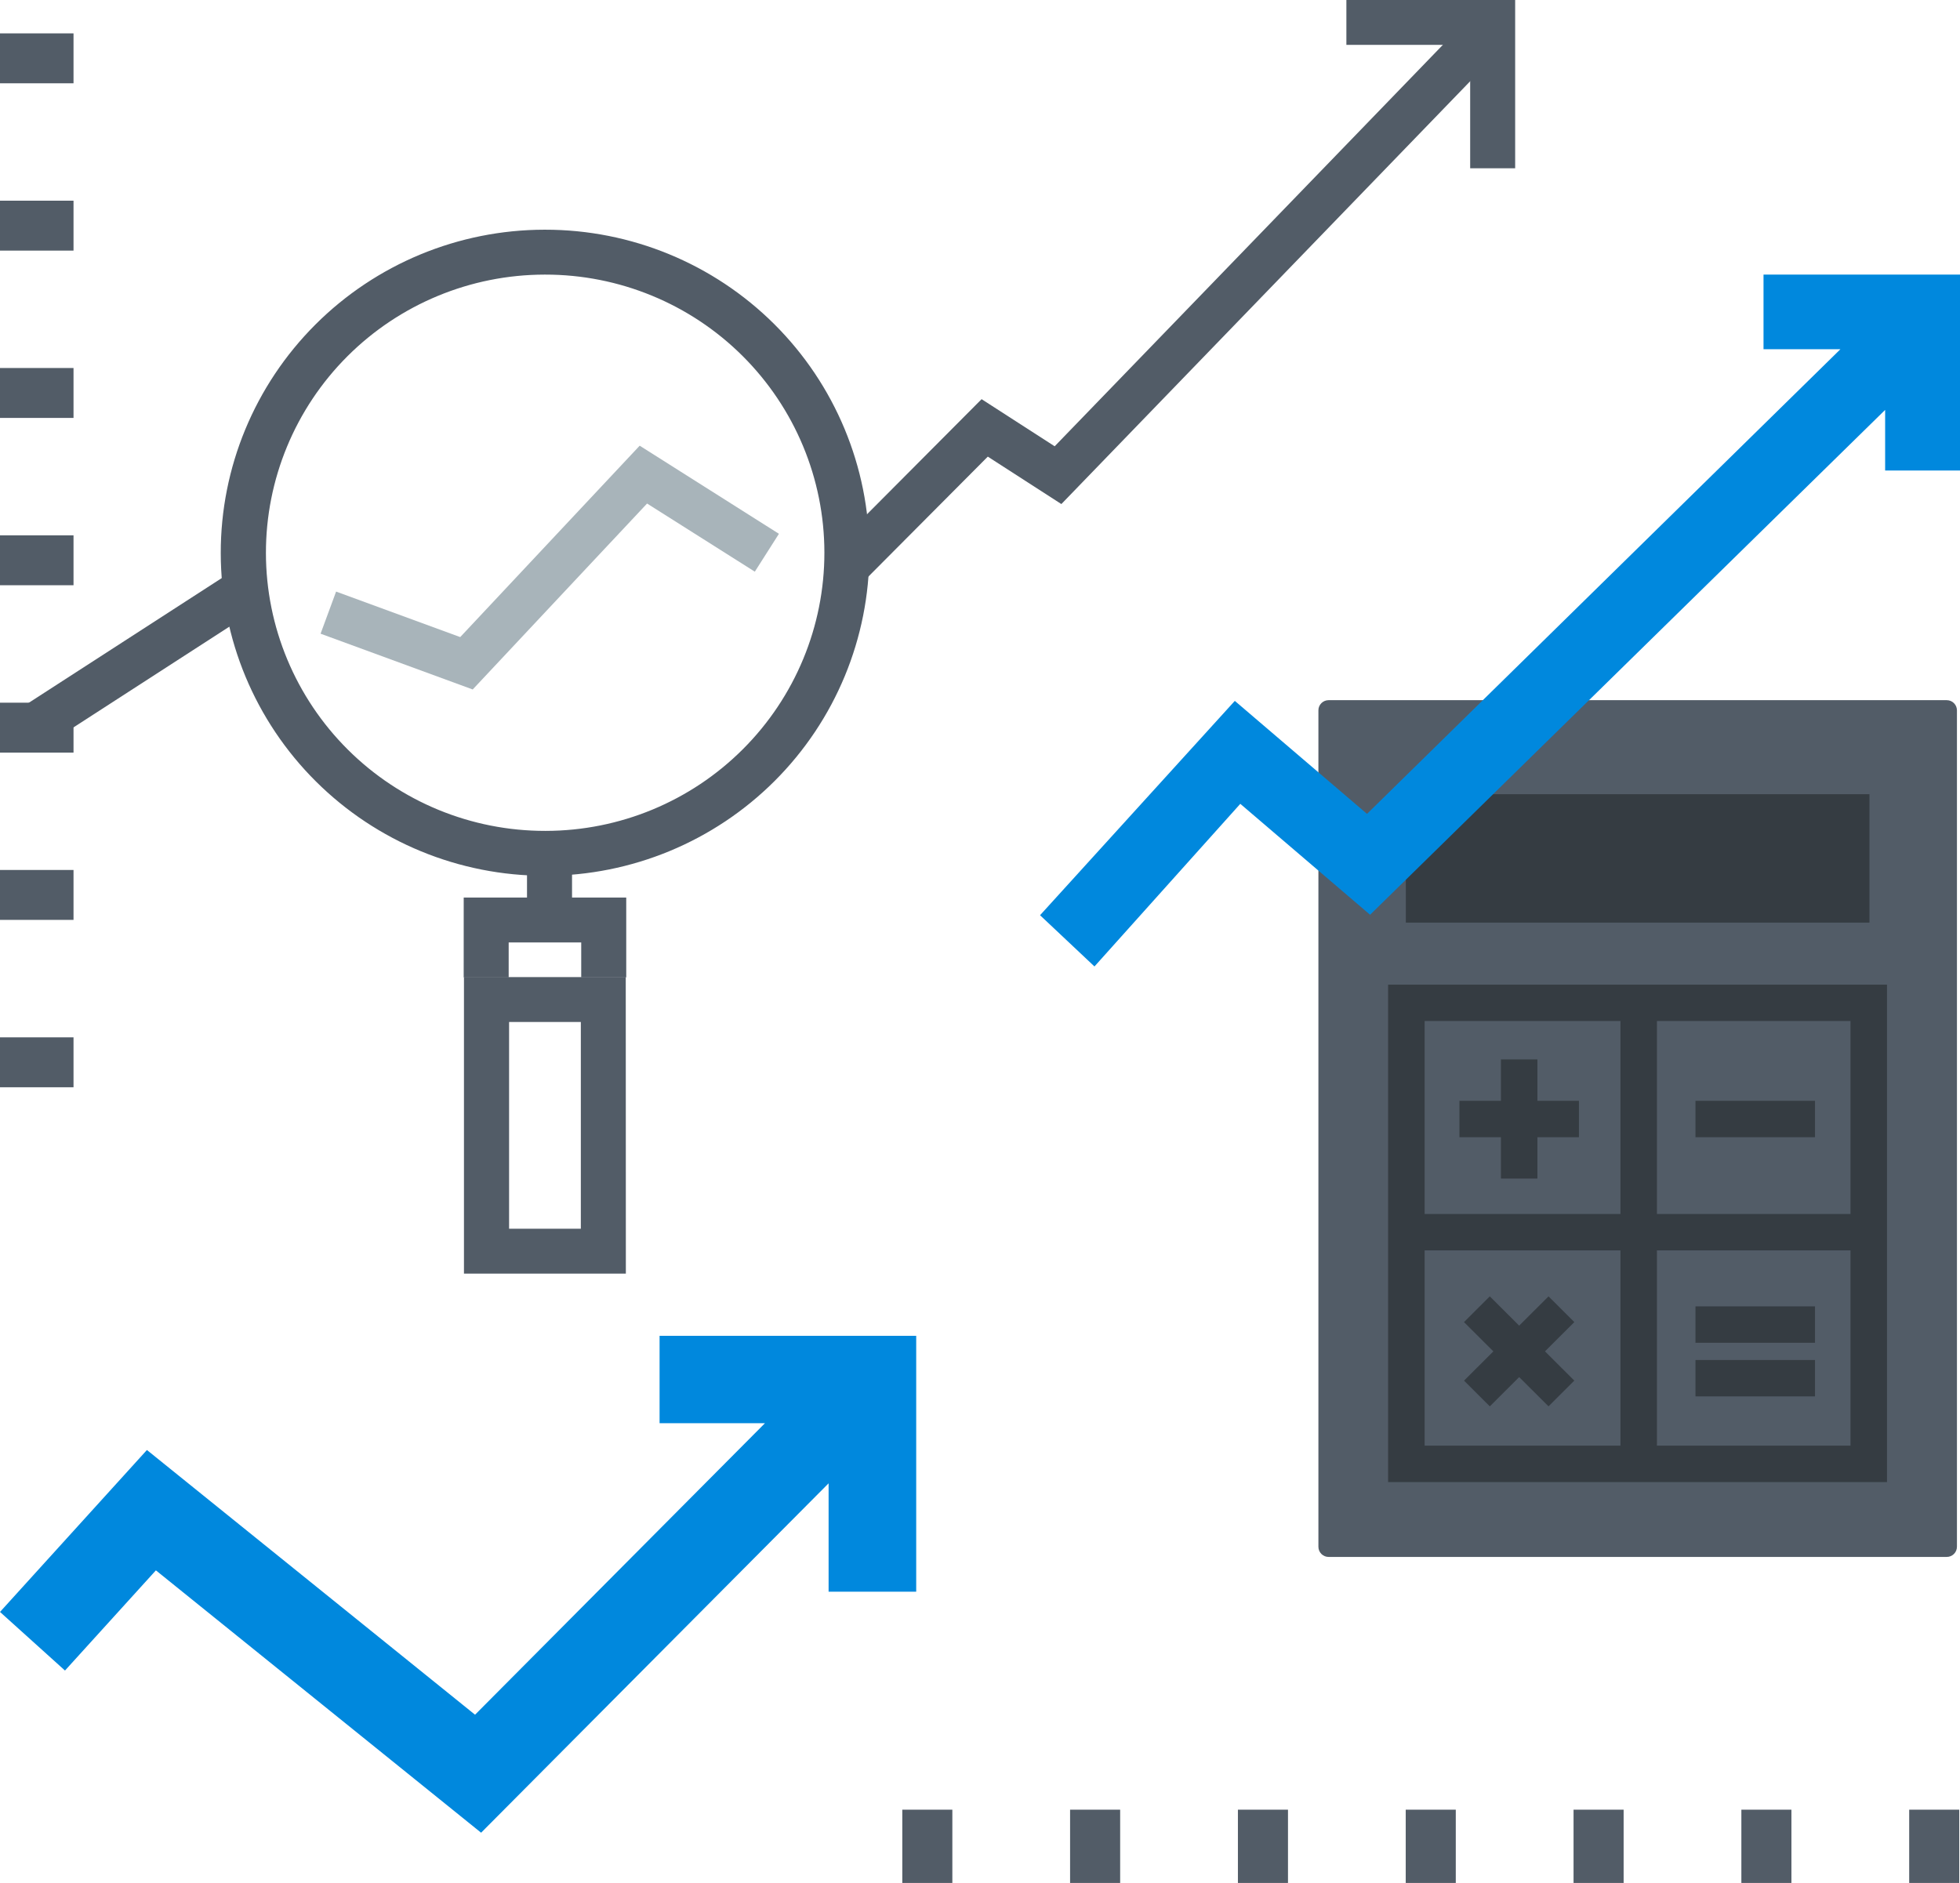 <?xml version="1.0" encoding="UTF-8"?>
<svg xmlns="http://www.w3.org/2000/svg" width="102" height="98" viewBox="0 0 102 98" fill="none">
  <g clip-path="url(#clip0_402_1177)">
    <path d="M101.841 80.502C101.841 80.642 101.785 80.777 101.686 80.876C101.586 80.975 101.452 81.031 101.311 81.031H69.14C68.999 81.031 68.865 80.975 68.766 80.876C68.666 80.777 68.611 80.642 68.611 80.502V36.97C68.61 36.901 68.624 36.832 68.65 36.768C68.677 36.704 68.716 36.645 68.765 36.596C68.814 36.547 68.873 36.508 68.937 36.481C69.001 36.455 69.07 36.441 69.14 36.441H101.311C101.381 36.441 101.45 36.455 101.514 36.481C101.579 36.508 101.637 36.547 101.686 36.596C101.735 36.645 101.774 36.704 101.801 36.768C101.827 36.832 101.841 36.901 101.841 36.97V80.502Z" fill="#525C67"></path>
    <path d="M98.201 77.136H72.238V51.246H98.201V77.136ZM74.139 75.24H96.302V53.139H74.139V75.24Z" fill="#353C42"></path>
    <path d="M86.228 52.192H84.329V76.07H86.228V52.192Z" fill="#353C42"></path>
    <path d="M97.251 63.183H73.306V65.077H97.251V63.183Z" fill="#353C42"></path>
    <path d="M82.169 57.293H75.95V59.187H82.169V57.293Z" fill="#353C42"></path>
    <path d="M80.008 55.138H78.109V61.339H80.008V55.138Z" fill="#353C42"></path>
    <path d="M94.454 57.293H88.234V59.187H94.454V57.293Z" fill="#353C42"></path>
    <path d="M77.53 67.469L76.187 68.809L80.586 73.193L81.928 71.854L77.53 67.469Z" fill="#353C42"></path>
    <path d="M80.587 67.47L76.189 71.856L77.531 73.195L81.929 68.809L80.587 67.47Z" fill="#353C42"></path>
    <path d="M97.288 41.335H73.161V48.018H97.288V41.335Z" fill="#353C42"></path>
    <path d="M94.454 70.782H88.234V72.676H94.454V70.782Z" fill="#353C42"></path>
    <path d="M94.454 67.991H88.234V69.885H94.454V67.991Z" fill="#353C42"></path>
    <path d="M34.325 69.522V74.07H39.81L24.722 89.243L7.646 75.466L0 83.894L3.382 86.944L8.113 81.73L25.037 95.384L43.121 77.2V82.839H47.68V69.522H34.325Z" fill="#0088DD"></path>
    <path d="M49.561 94.185H46.956V98H49.561V94.185Z" fill="#525C67"></path>
    <path d="M58.294 94.185H55.688V98H58.294V94.185Z" fill="#525C67"></path>
    <path d="M67.028 94.185H64.422V98H67.028V94.185Z" fill="#525C67"></path>
    <path d="M75.76 94.185H73.155V98H75.76V94.185Z" fill="#525C67"></path>
    <path d="M84.495 94.185H81.889V98H84.495V94.185Z" fill="#525C67"></path>
    <path d="M93.227 94.185H90.622V98H93.227V94.185Z" fill="#525C67"></path>
    <path d="M101.961 94.185H99.356V98H101.961V94.185Z" fill="#525C67"></path>
    <path d="M3.826 1.737H0V4.335H3.826V1.737Z" fill="#525C67"></path>
    <path d="M3.826 10.445H0V13.043H3.826V10.445Z" fill="#525C67"></path>
    <path d="M3.826 19.153H0V21.751H3.826V19.153Z" fill="#525C67"></path>
    <path d="M3.826 27.861H0V30.459H3.826V27.861Z" fill="#525C67"></path>
    <path d="M3.826 36.572H0V39.17H3.826V36.572Z" fill="#525C67"></path>
    <path d="M3.826 45.278H0V47.876H3.826V45.278Z" fill="#525C67"></path>
    <path d="M3.826 53.989H0V56.587H3.826V53.989Z" fill="#525C67"></path>
    <path d="M44.842 30.36L43.179 28.714L51.083 20.775L54.886 23.227L76.057 1.332L77.743 2.952L55.234 26.234L51.406 23.765L44.842 30.36Z" fill="#525C67"></path>
    <path d="M12.689 29.344L0.574 37.174L1.848 39.135L13.964 31.304L12.689 29.344Z" fill="#525C67"></path>
    <path d="M28.37 45.58C23.898 45.586 19.607 43.82 16.441 40.671C13.275 37.522 11.493 33.248 11.488 28.789C11.482 24.33 13.253 20.052 16.411 16.895C19.569 13.738 23.855 11.961 28.326 11.955H28.364C32.835 11.951 37.125 13.718 40.291 16.867C43.456 20.017 45.236 24.292 45.241 28.751C45.245 33.21 43.474 37.488 40.315 40.644C37.156 43.8 32.87 45.576 28.398 45.58H28.37ZM28.37 14.292H28.337C24.487 14.297 20.796 15.827 18.077 18.545C15.358 21.264 13.834 24.948 13.839 28.787C13.844 32.626 15.379 36.306 18.105 39.017C20.831 41.729 24.525 43.249 28.375 43.244H28.399C32.25 43.24 35.941 41.711 38.66 38.993C41.38 36.276 42.906 32.592 42.902 28.753C42.898 24.914 41.364 21.233 38.639 18.521C35.914 15.809 32.22 14.288 28.37 14.292Z" fill="#525C67"></path>
    <path d="M32.57 66.287H24.145V50.853H32.565L32.57 66.287ZM26.493 63.95H30.227V53.19H26.493V63.95Z" fill="#525C67"></path>
    <path d="M26.472 50.87L24.131 50.868L24.132 46.713L32.59 46.714V50.868H30.247V49.049H26.472V50.87Z" fill="#525C67"></path>
    <path d="M29.769 43.81H27.426V47.117H29.769V43.81Z" fill="#525C67"></path>
    <path d="M24.6 35.884L16.683 32.981L17.491 30.789L23.95 33.157L33.29 23.196L40.536 27.782L39.281 29.753L33.674 26.206L24.6 35.884Z" fill="#A8B4BA"></path>
    <path d="M78.85 8.758H76.509V2.335H70.067V0H78.85V8.758Z" fill="#525C67"></path>
    <path d="M91.775 14.292V18.175H95.777L71.14 42.358L64.261 36.478L54.125 47.633L56.957 50.3L64.546 41.836L71.301 47.61L98.104 21.334V24.487H102V14.292H91.775Z" fill="#0088DD"></path>
  </g>
  <defs>
    <clipPath id="clip0_402_1177">
      <rect width="102" height="98" fill="white"></rect>
    </clipPath>
  </defs>
</svg>
